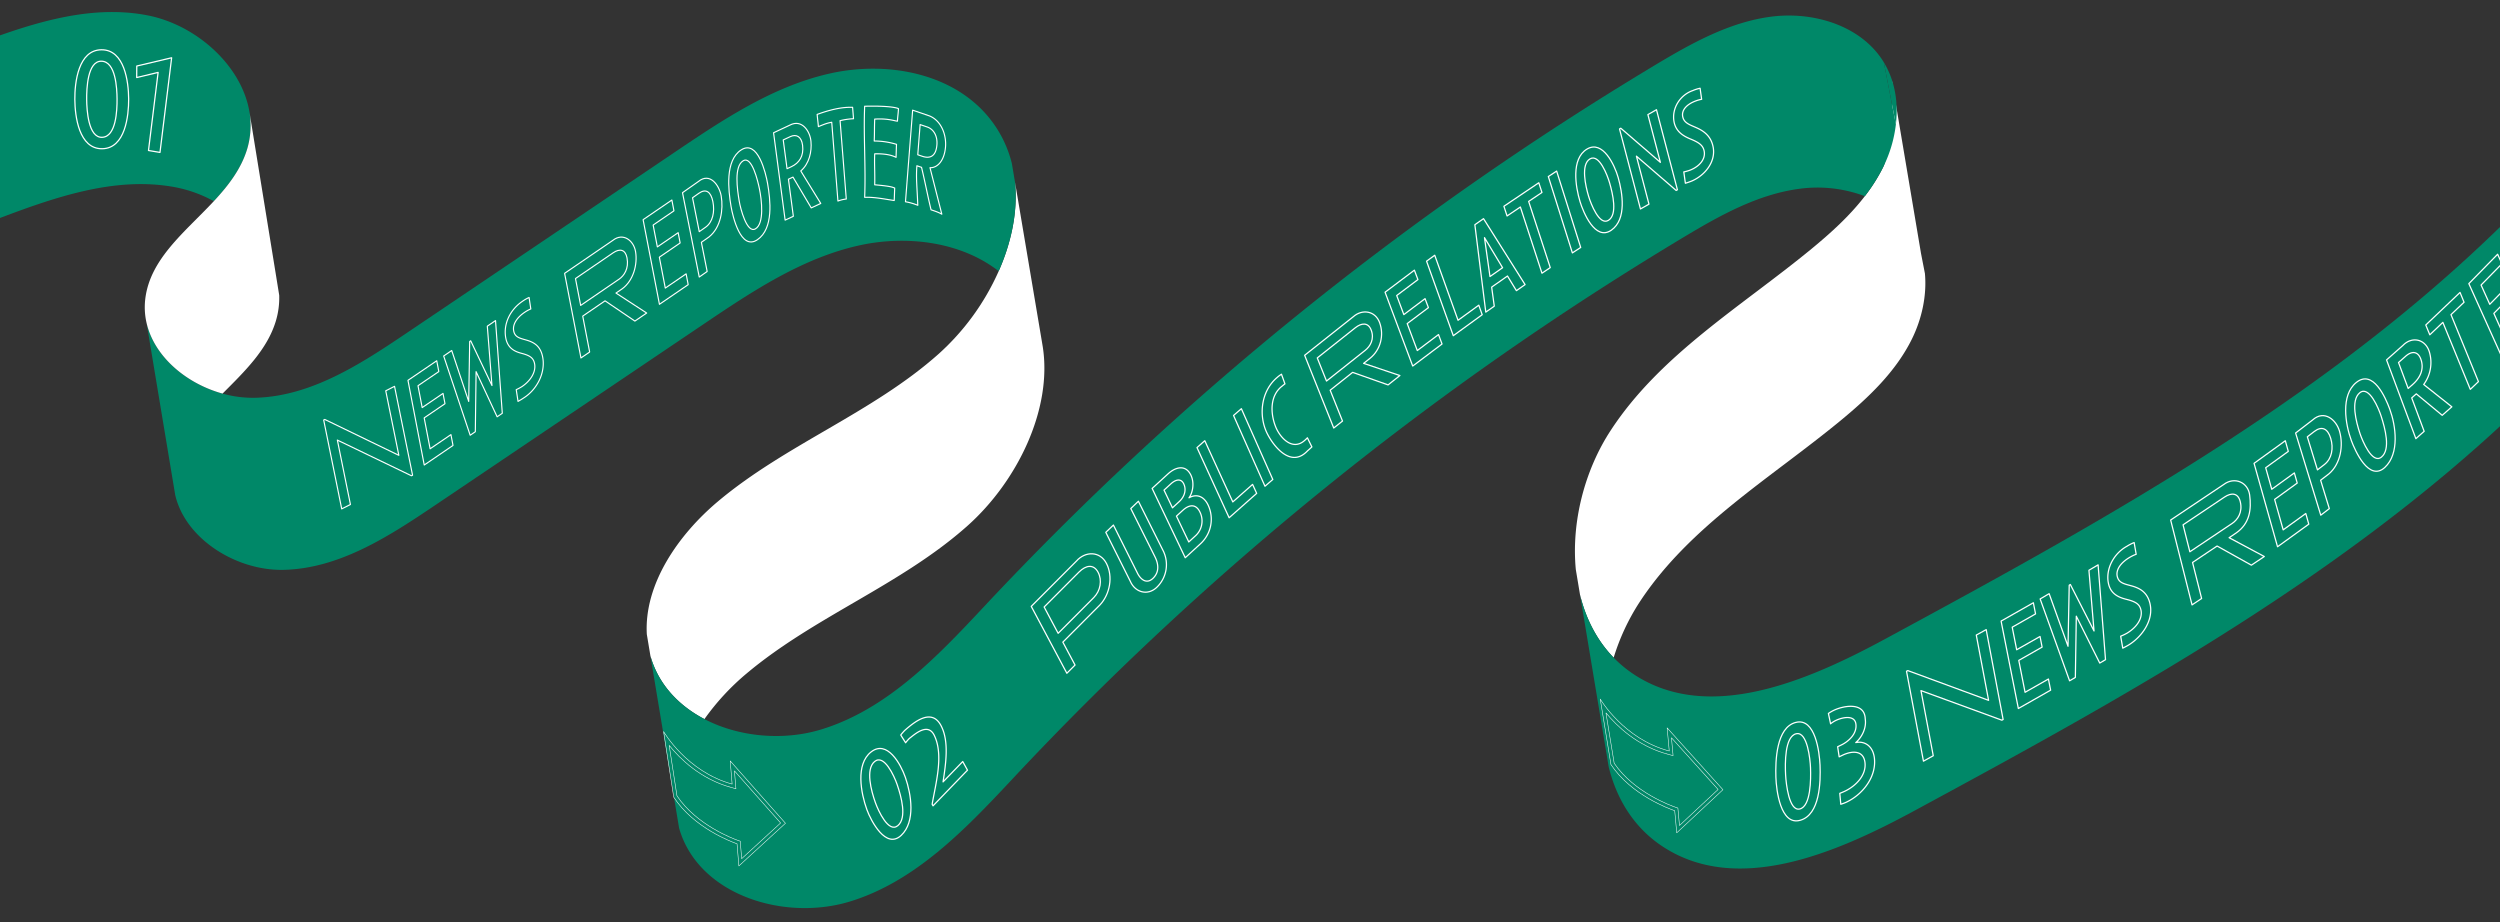 <svg xmlns="http://www.w3.org/2000/svg" xmlns:xlink="http://www.w3.org/1999/xlink" width="2396" height="884" viewBox="0 0 2396 884" preserveAspectRatio="none">
  <rect x="0" y="0" width="2396" height="884" fill="#333333" stroke="none"/>
  <defs>
    <clipPath id="clip-path">
      <rect id="長方形_1652" data-name="長方形 1652" width="2396" height="884" transform="translate(0 0.01)" fill="none"/>
    </clipPath>
  </defs>
  <g id="ribon_03_pc" transform="translate(0 -0.01)" clip-path="url(#clip-path)">
    <g id="グループ_4461" data-name="グループ 4461">
      <g id="グループ_4457" data-name="グループ 4457">
        <path id="パス_2409" data-name="パス 2409" d="M239.01,106.9l.08.49a78.649,78.649,0,0,1-2.07,34.99c-5.7,19.29-18.01,35.34-32.1,50.46a125.441,125.441,0,0,0-36.06-13.21c-58.79-11.46-118.44,10.14-174.45,31.4L-33.06,46.12C22.95,24.86,82.6,3.27,141.39,14.73c46.6,9.08,90.04,47.88,97.62,92.17Z" fill="#008868"/>
        <path id="パス_2410" data-name="パス 2410" d="M998.76,328.66l.65,3.89c9.2,59.72-24.32,128.69-72.13,171.36-63.45,56.6-146.57,86.85-211.67,141.52a231.58,231.58,0,0,0-40.47,43.76c-24.32-12.69-43.54-32.68-51.45-59.39-.1-.39-.22-.74-.32-1.13l-3.46-20.75c-2.7-47.96,30.05-95.31,68.23-127.39,65.09-54.67,148.22-84.92,211.67-141.52a234.479,234.479,0,0,0,57.33-79.11c12.23-27.7,18.4-57.2,15.7-85.05l25.93,153.81Z" fill="#fff"/>
        <path id="パス_2411" data-name="パス 2411" d="M1844.86,262.22v.07c1.89,21.24-3.02,43.48-12.55,62.77-15.49,31.32-41.58,56.04-68.58,78.27-67.16,55.25-145.02,101.27-192.58,174.11a210.566,210.566,0,0,0-24.61,52.88c-16.12-16.6-26.65-37.46-32.24-60.25l-4.04-24.24c-4.33-45.31,8.32-94.91,33.42-133.29,47.56-72.84,125.41-118.85,192.58-174.11,18.45-15.21,36.51-31.54,50.99-50.39a167.9,167.9,0,0,0,17.59-27.88c6.29-12.71,10.81-68.17,8.07-84.66l28.17,167.3v.03l3.78,19.4Z" fill="#fff"/>
        <path id="パス_2412" data-name="パス 2412" d="M2421.28,192.27l27.47,164.91c-174.53,179.67-394.18,300.94-614.46,420.1-75.15,40.69-169.65,81-240.98,33.91-27.35-18.05-44-45.38-51.55-76.29L1514.3,570.06c5.59,22.8,16.12,43.65,32.24,60.25a116.681,116.681,0,0,0,19.3,15.97c71.33,47.1,165.83,6.78,240.98-33.91,220.27-119.16,439.92-240.43,614.46-420.1Z" fill="#008868"/>
        <line id="線_132" data-name="線 132" x1="0.28" y1="1.72" transform="translate(999.41 332.55)" fill="#fff"/>
        <path id="パス_2413" data-name="パス 2413" d="M1805.43,59.68c-21.28-34.96-66.92-48.88-107.52-43.75-40.56,5.16-77.35,25.83-112.42,46.89-237.73,142.78-453.98,317-643.34,519.58-44.86,47.95-92.74,97.85-155.57,116.86-36.18,10.91-78.51,7.11-111.44-10.08-24.32-12.69-43.54-32.68-51.45-59.39-.1-.39-.22-.74-.32-1.13l27.47,164.91c.1.39.23.74.32,1.13,18.66,62.96,100.02,88.45,162.89,69.47,62.83-19.01,110.72-68.91,155.57-116.86,189.36-202.58,405.61-376.8,643.34-519.58,35.07-21.06,71.86-41.73,112.42-46.89a128.963,128.963,0,0,1,61.87,7.18,167.9,167.9,0,0,0,17.59-27.88,124.8,124.8,0,0,0,12.17-40.91v-.03l-11.58-59.53Z" fill="#008868"/>
        <path id="パス_2414" data-name="パス 2414" d="M972.83,174.85c2.71,27.85-3.46,57.35-15.7,85.05-36.24-28.3-88.58-34.87-134.42-24.52-54.5,12.27-102.23,44.15-148.52,75.38Q545.79,397.385,417.4,483.97c-44.4,29.97-92.07,60.99-145.6,62.18-45.52,1.01-94.21-29.79-103.87-71.71L140.46,309.53c7.46,32.38,38.23,58.14,72.83,67.69a106.765,106.765,0,0,0,31.04,4.02c53.53-1.19,101.2-32.21,145.6-62.18q128.4-86.58,256.79-173.21c46.29-31.24,94.02-63.12,148.52-75.38,54.46-12.29,118.08-.72,153.05,42.81a112.061,112.061,0,0,1,21.46,43.34l.04.23,3.03,18Z" fill="#008868"/>
        <line id="線_133" data-name="線 133" x1="1.25" y1="7.49" transform="translate(139.22 302.05)" fill="#fff"/>
        <path id="パス_2415" data-name="パス 2415" d="M239.09,107.39,264.2,261.98,267.6,283v.07a77.417,77.417,0,0,1-3.11,24.21c-8.17,27.7-30.08,48.77-51.19,69.95-34.61-9.56-65.37-35.31-72.83-67.69a66.89,66.89,0,0,1-1.22-23.19c4.69-38.58,38.44-64.26,65.67-93.51,14.09-15.13,26.4-31.18,32.1-50.46a78.649,78.649,0,0,0,2.07-34.99Z" fill="#fff"/>
        <line id="線_134" data-name="線 134" x2="0.08" y2="0.49" transform="translate(239.01 106.9)" fill="#fff"/>
        <path id="パス_2416" data-name="パス 2416" d="M1817.01,119.21l-11.58-59.53a82.154,82.154,0,0,1,7.789,16.976C1817.64,89.971,1818.72,104.664,1817.01,119.21Z" fill="#008868"/>
        <g id="グループ_4514" data-name="グループ 4514" transform="translate(-12 -6.684)">
          <path id="パス_2529" data-name="パス 2529" d="M109.87,149.24c-22.2.23-26.03-31.1-26.15-47.29-.12-16.23,3.34-47.3,25.44-47.55,22.23-.25,26.04,30.8,26.15,47.03s-3.25,47.59-25.44,47.82Zm-.63-83.89c-13.45-.24-14.25,26.5-14.17,36.62.08,10.1,1.54,36.84,14.83,36.32,13.47-.52,14.36-26.03,14.29-36.62s-1.32-36.07-14.95-36.32Z" fill="none" stroke="#fff" stroke-linejoin="round" stroke-miterlimit="10" stroke-width="1.2"/>
          <path id="パス_2530" data-name="パス 2530" d="M154.31,150.94q4.605-37.425,9.22-74.85c-8.21,1.97-12.32,2.96-20.53,4.93.03-4.42.05-6.63.09-11.05l33.41-7.91q-5.58,45.36-11.17,90.71c-4.4-.74-6.61-1.1-11.01-1.84Z" fill="none" stroke="#fff" stroke-linejoin="round" stroke-miterlimit="10" stroke-width="1.2"/>
        </g>
      </g>
      <g id="グループ_4458" data-name="グループ 4458">
        <path id="パス_2417" data-name="パス 2417" d="M1725.26,786.19c-18.9,5.3-22.84-29.22-23.25-41.22-.54-15.85.41-47.82,19.06-52.59,18.73-4.78,22.72,28.58,23.24,40.96.66,15.99,0,47.51-19.05,52.85Zm-3.71-82.97c-11.15,2.47-10.79,28.62-10.23,39.33.45,8.69,3.33,35.22,13.55,32.79,10.68-2.54,10.71-28.33,10.33-39.35-.29-8.28-3.03-35.12-13.64-32.76Z" fill="none" stroke="#fff" stroke-linejoin="round" stroke-miterlimit="10" stroke-width="1.2"/>
        <path id="パス_2418" data-name="パス 2418" d="M1769,769.05a34.8,34.8,0,0,1-4.78,1.75c-.39-4.18-.58-6.26-.97-10.44,1.68-.67,3.36-1.34,4.93-2.09,10.53-5.01,20.71-15.4,19.19-27.6-1.47-11.82-12.55-11.16-21.4-6.91-1.33.64-1.99.95-3.32,1.59-.58-3.87-.87-5.8-1.45-9.66,1.4-.67,2.1-1.01,3.5-1.68,7.01-3.36,15.37-10.91,13.95-20.32-1.28-8.52-12.53-6.4-19.35-3.13a24.453,24.453,0,0,0-4.87,3.15c-.83-3.96-1.25-5.94-2.08-9.91a35.491,35.491,0,0,1,5.27-3.07c9.36-4.41,29.52-8.22,30.03,8.37,1.36,9.03-3.56,17.79-9.06,22.61,7.46-1.67,15.97,2.3,17.72,14,2.64,18.48-11.1,36.02-27.3,43.35Z" fill="none" stroke="#fff" stroke-linejoin="round" stroke-miterlimit="10" stroke-width="1.2"/>
        <path id="パス_2419" data-name="パス 2419" d="M1919.78,689.59c-.47.26-.71.39-1.19.65q-38.76-14.175-77.53-28.35,5.88,31.215,11.77,62.44c-3.76,2.07-5.64,3.11-9.39,5.18q-8.115-43.08-16.24-86.16c.47-.26.71-.39,1.19-.66q38.73,14.265,77.47,28.53-5.9-31.275-11.79-62.56l9.48-5.23,16.24,86.16Z" fill="none" stroke="#fff" stroke-linejoin="round" stroke-miterlimit="10" stroke-width="1.2"/>
        <path id="パス_2420" data-name="パス 2420" d="M1934.39,679.05q-8.265-41.895-16.54-83.79,15.465-8.79,30.92-17.57c.84,4.28,1.27,6.41,2.11,10.69l-22.37,12.72c1.71,8.65,2.56,12.98,4.27,21.63l22.37-12.72c.8,4.08,1.21,6.12,2.01,10.19l-22.37,12.72q3.015,15.285,6.04,30.58l22.37-12.72c.84,4.28,1.27,6.41,2.11,10.69q-15.465,8.79-30.92,17.57Z" fill="none" stroke="#fff" stroke-linejoin="round" stroke-miterlimit="10" stroke-width="1.2"/>
        <path id="パス_2421" data-name="パス 2421" d="M2017.93,632.24c-2.21,1.3-3.32,1.95-5.53,3.25q-11.235-22.455-22.47-44.92-.45,29.34-.91,58.68c-2.21,1.3-3.32,1.95-5.53,3.25q-14.115-39.225-28.22-78.45c3.44-2.03,5.16-3.04,8.61-5.06q9.06,25.2,18.11,50.4.57-29.265,1.14-58.54c.44-.26.65-.38,1.09-.64q11.34,22.26,22.69,44.52-2.445-29.085-4.89-58.18l8.79-5.17,7.11,90.87Z" fill="none" stroke="#fff" stroke-linejoin="round" stroke-miterlimit="10" stroke-width="1.2"/>
        <path id="パス_2422" data-name="パス 2422" d="M2040.77,617.75c-1.98,1.22-4,2.31-6.3,3.45-.81-4.58-1.21-6.87-2.02-11.45a49.093,49.093,0,0,0,6.3-3.02c9.56-5.86,14.84-14.39,13.15-22-1.3-5.89-5.22-8.12-14.07-10.34-6.94-1.74-15.01-4.9-17.14-15.42-2.78-13.74,5.2-28.54,17.67-35.37a42.427,42.427,0,0,1,6.99-3.59c.79,4.48,1.18,6.72,1.97,11.2a39.14,39.14,0,0,0-6.84,3.35c-8.12,4.98-12.7,11.55-11.32,17.81,1.36,6.14,6.3,7.15,13.26,9.02,8.05,2.16,15.44,5.88,18.09,16.93,3.76,15.69-7.09,31.33-19.74,39.43Z" fill="none" stroke="#fff" stroke-linejoin="round" stroke-miterlimit="10" stroke-width="1.2"/>
        <path id="パス_2423" data-name="パス 2423" d="M2157.71,541.66q-16.425-9.165-32.85-18.34-11.76,7.875-23.53,15.76,4.35,17.25,8.7,34.51c-3.67,2.46-5.51,3.69-9.18,6.15q-10.245-40.665-20.5-81.33,25.44-17.04,50.89-34.08c10.19-7.71,23.18-2.28,24.82,10.04,1.85,13.88.07,27.48-12.99,36.48l-6.68,4.48q16.86,9.015,33.71,18.04c-4.96,3.32-7.43,4.98-12.39,8.3Zm-25.72-65.28q-19.875,13.3-39.75,26.62c2.6,10.33,3.9,15.49,6.51,25.82q20.28-13.575,40.55-27.15c5.08-3.4,10.35-10.6,7.74-20.97-2.07-8.21-8.27-8.85-15.05-4.31Z" fill="none" stroke="#fff" stroke-linejoin="round" stroke-miterlimit="10" stroke-width="1.2"/>
        <path id="パス_2424" data-name="パス 2424" d="M2182.79,524q-11.25-39.975-22.5-79.94,14.97-10.83,29.94-21.65c1.15,4.08,1.72,6.12,2.87,10.2-8.67,6.27-13,9.4-21.66,15.67,2.32,8.26,3.48,12.38,5.81,20.64,8.67-6.27,13-9.4,21.66-15.67,1.09,3.89,1.64,5.84,2.74,9.73-8.67,6.27-13,9.4-21.66,15.67q4.11,14.6,8.21,29.18c8.67-6.27,13-9.4,21.66-15.67,1.15,4.08,1.72,6.12,2.87,10.2q-14.97,10.83-29.94,21.65Z" fill="none" stroke="#fff" stroke-linejoin="round" stroke-miterlimit="10" stroke-width="1.2"/>
        <path id="パス_2425" data-name="パス 2425" d="M2232.1,454.09c-3.21,2.46-4.81,3.69-8.02,6.16q4.17,13.605,8.34,27.22l-8.19,6.29q-12.06-39.375-24.12-78.74l16.38-12.58c10.94-9.82,22.58-.33,25.78,11.08,3.77,13.42,1.09,30.95-10.17,40.57Zm-14.13-40.52c-2.65,2.03-3.97,3.05-6.62,5.09q4.845,15.825,9.7,31.66c2.61-2.01,3.92-3.01,6.53-5.02,7.32-5.62,9.06-15.76,6.12-25.34C2230.87,410.73,2225.29,407.95,2217.97,413.57Z" fill="none" stroke="#fff" stroke-linejoin="round" stroke-miterlimit="10" stroke-width="1.2"/>
        <path id="パス_2426" data-name="パス 2426" d="M2285.67,447.94c-15.33,14.26-28.72-16.4-32.09-25.55-5.83-15.86-10.42-43.59,4.68-55.8,15.99-12.94,27.9,14.14,32.09,25.55C2296.16,407.98,2299.89,434.71,2285.67,447.94Zm-24.08-71.49c-8.93,7.3-3.43,28.13.25,39.16,2.37,7.09,11.77,29.56,20.52,22.48,9.08-7.35,3.42-27.69-.25-39.16C2279.86,391.88,2270.6,369.09,2261.59,376.45Z" fill="none" stroke="#fff" stroke-linejoin="round" stroke-miterlimit="10" stroke-width="1.2"/>
        <path id="パス_2427" data-name="パス 2427" d="M2340.62,398.05q-12.42-10.29-24.84-20.57l-4.39,3.89q5.955,16.005,11.92,32.01c-3.18,2.81-4.76,4.22-7.94,7.03q-14.055-37.725-28.1-75.45c6.32-5.59,9.48-8.39,15.79-13.99,8.67-8.88,21.33-5.96,25.11,5.9a35.457,35.457,0,0,1-5.29,31.63q13.47,10.7,26.95,21.39c-3.68,3.26-5.52,4.89-9.21,8.15Zm-35.11-56.58c-2.7,2.39-4.05,3.59-6.76,5.98L2308,372.3c1.72-1.53,2.58-2.29,4.31-3.81,7.18-6.36,11.33-14.8,7.75-24.43-2.79-7.5-8.64-7.83-14.55-2.59Z" fill="none" stroke="#fff" stroke-linejoin="round" stroke-miterlimit="10" stroke-width="1.2"/>
        <path id="パス_2428" data-name="パス 2428" d="M2349.03,301.57q13.155,32.1,26.3,64.19c-3.12,2.96-4.67,4.44-7.79,7.41q-13.155-32.1-26.3-64.19c-5.01,4.76-7.51,7.14-12.52,11.9-1.54-3.76-2.31-5.63-3.85-9.39q16.41-15.6,32.82-31.21c1.54,3.76,2.31,5.63,3.85,9.39-5.01,4.76-7.51,7.14-12.52,11.9Z" fill="none" stroke="#fff" stroke-linejoin="round" stroke-miterlimit="10" stroke-width="1.2"/>
        <path id="パス_2429" data-name="パス 2429" d="M2398.36,343.38q-16.11-35.76-32.23-71.52l27.59-28.17c1.64,3.65,2.47,5.47,4.11,9.12l-19.96,20.38c3.33,7.39,4.99,11.08,8.32,18.46l19.96-20.38c1.57,3.48,2.35,5.22,3.92,8.7l-19.96,20.38,11.76,26.1,19.96-20.38c1.64,3.65,2.47,5.47,4.11,9.12q-13.8,14.085-27.59,28.17Z" fill="none" stroke="#fff" stroke-linejoin="round" stroke-miterlimit="10" stroke-width="1.2"/>
      </g>
      <g id="グループ_4459" data-name="グループ 4459">
        <path id="パス_2430" data-name="パス 2430" d="M858.71,811.174c-14.79,13.444-28.66-14.158-32.47-25.211-5.42-15.769-10.28-43.749,5.02-55.246C846.71,719.1,859.34,742.6,863.65,755.7c5.37,16.321,9.15,42.668-4.94,55.473ZM834.44,740c-8.99,7.182-3.7,28.294.08,39.412,2.74,8.068,12.16,29.6,21.11,22.4,9.08-7.311,3.77-27.926,0-39.477C852.95,754.089,843.6,732.674,834.44,740Z" transform="matrix(1, -0.017, 0.017, 1, -8.786, 4.05)" fill="none" stroke="#fff" stroke-linejoin="round" stroke-miterlimit="10" stroke-width="1.2"/>
        <path id="パス_2431" data-name="パス 2431" d="M889.68,776.79c-.32-.61-.48-.91-.8-1.52,3.64-19.62,12.09-46.82,3.11-66.02-5.89-12.36-18.14-1.75-24.1,2.79a43.429,43.429,0,0,0-3.45,3.89c-1.82-2.99-2.73-4.49-4.55-7.48a57.069,57.069,0,0,1,3.91-4.35c9.25-7.81,26.07-21.38,34.86-3.97,7.81,15.48,3.75,37.5,1.03,53.91,7.67-7.67,11.5-11.5,19.17-19.16,1.77,3.33,2.65,5,4.42,8.33Q906.495,760,889.7,776.79Z" transform="matrix(1, -0.017, 0.017, 1, -8.671, 10.625)" fill="none" stroke="#fff" stroke-linejoin="round" stroke-miterlimit="10" stroke-width="1.2"/>
        <path id="パス_2432" data-name="パス 2432" d="M1053.07,577.02l-36.18,35.07c4.53,8.86,6.79,13.3,11.32,22.16l-7.98,7.73q-16.515-32.325-33.02-64.66l44.01-42.66c8.6-9.44,22.77-9.39,28.77,2.81,6.18,12.56,2.86,29.44-6.91,39.54Zm-19.51-31.86q-17.01,16.485-34.01,32.97,6.5,12.7,12.98,25.42,17.355-16.815,34.71-33.64c6.59-6.38,8.47-16.53,4.55-24.2-4.12-8.06-11.49-7.08-18.23-.54Z" transform="matrix(1, -0.017, 0.017, 1, -8.671, 20.625)" fill="none" stroke="#fff" stroke-linejoin="round" stroke-miterlimit="10" stroke-width="1.2"/>
        <path id="パス_2433" data-name="パス 2433" d="M1114.35,525.83a30.056,30.056,0,0,1-6.2,34.92c-8.77,8.55-21,5.16-25.54-5.69q-11.385-23.745-22.76-47.48c2.96-2.73,4.44-4.09,7.4-6.82l22.29,46.5c3,6.27,8.6,10.84,14.75,5.19,6.61-6.09,5.38-14.12,2.23-20.68q-11.175-23.3-22.34-46.6c2.96-2.73,4.44-4.09,7.4-6.82l22.76,47.48Z" transform="matrix(1, -0.017, 0.017, 1, -8.671, 20.625)" fill="none" stroke="#fff" stroke-linejoin="round" stroke-miterlimit="10" stroke-width="1.2"/>
        <path id="パス_2434" data-name="パス 2434" d="M1150.36,520.09c-5.93,5.25-8.89,7.88-14.82,13.13q-15.285-33.465-30.58-66.93l15.38-13.63c7.49-6.64,17.18-8.94,21.99,1.58,3.49,7.65,1.32,17.1-2.21,21.63,6.99-3.82,14.13-1.64,18.17,7.2a31.9,31.9,0,0,1-7.93,37.02Zm-27.44-57.85-6.61,5.86c3.12,6.83,4.68,10.25,7.8,17.08l6.61-5.86c5.18-4.59,7.22-11.14,4.59-16.9C1132.77,456.86,1127.62,458.08,1122.92,462.24Zm11.01,25.55c-2.45,2.17-3.68,3.26-6.13,5.44,4.56,9.97,6.83,14.96,11.39,24.93,2.49-2.2,3.73-3.3,6.21-5.51a19.178,19.178,0,0,0,4.96-22.95c-3.63-7.94-9.97-7.62-16.43-1.91Z" transform="matrix(1, -0.017, 0.017, 1, -8.671, 20.625)" fill="none" stroke="#fff" stroke-linejoin="round" stroke-miterlimit="10" stroke-width="1.2"/>
        <path id="パス_2435" data-name="パス 2435" d="M1178.25,495.64q-14.82-33.87-29.65-67.75c3.02-2.59,4.54-3.88,7.56-6.47l25.86,59.1c7.69-6.58,11.54-9.88,19.23-16.46,1.51,3.46,2.27,5.19,3.78,8.64q-13.4,11.46-26.79,22.93Z" transform="matrix(1, -0.017, 0.017, 1, -8.671, 20.625)" fill="none" stroke="#fff" stroke-linejoin="round" stroke-miterlimit="10" stroke-width="1.2"/>
        <path id="パス_2436" data-name="パス 2436" d="M1213.1,466.02q-14.475-34.155-28.96-68.32c3.04-2.54,4.57-3.81,7.61-6.35q14.475,34.155,28.96,68.32C1217.67,462.21,1216.14,463.48,1213.1,466.02Z" transform="matrix(1, -0.017, 0.017, 1, -8.671, 20.625)" fill="none" stroke="#fff" stroke-linejoin="round" stroke-miterlimit="10" stroke-width="1.2"/>
        <path id="パス_2437" data-name="パス 2437" d="M1254.36,432.88c-15.91,16.28-31.92-4.34-38.09-16.98-8.45-17.33-5.58-41.13,10.42-54.04a29.475,29.475,0,0,1,4.04-2.88c1.27,3.71,1.9,5.57,3.17,9.29-.94.63-1.92,1.42-2.57,1.96-12.35,9.01-11.83,26.37-7.03,39,4.07,10.72,15.8,23.83,27.71,13.43.9-.73,1.67-1.5,2.52-2.33,1.66,3.5,2.49,5.26,4.15,8.76-1.42,1.3-2.85,2.59-4.32,3.79Z" transform="matrix(1, -0.017, 0.017, 1, -8.671, 20.625)" fill="none" stroke="#fff" stroke-linejoin="round" stroke-miterlimit="10" stroke-width="1.2"/>
        <path id="パス_2438" data-name="パス 2438" d="M1332.69,370.93q-16.86-6.3-33.73-12.59l-21.83,16.73q5.655,14.88,11.32,29.76c-3.41,2.61-5.11,3.92-8.52,6.53q-13.35-35.07-26.69-70.14,23.61-18.09,47.21-36.17c8.78-7.48,21.24-5.35,25.18,6.11,4.15,12.06.53,26-9.81,34l-6.2,4.75q17.28,6.12,34.55,12.23c-4.6,3.52-6.9,5.28-11.49,8.81Zm-30.52-55.24-36.87,28.26c3.39,8.91,5.08,13.36,8.47,22.27l37.62-28.83c4.71-3.61,9.31-10.62,5.9-19.57C1314.6,310.74,1308.46,310.88,1302.17,315.69Z" transform="matrix(1, -0.017, 0.017, 1, -8.671, 20.625)" fill="none" stroke="#fff" stroke-linejoin="round" stroke-miterlimit="10" stroke-width="1.2"/>
        <path id="パス_2439" data-name="パス 2439" d="M1356.61,353.26q-12.645-35.6-25.29-71.18,14.22-10.32,28.44-20.65c1.29,3.63,1.94,5.45,3.23,9.08-8.23,5.98-12.35,8.97-20.58,14.94,2.61,7.35,3.92,11.03,6.53,18.38,8.23-5.98,12.35-8.97,20.58-14.94,1.23,3.46,1.85,5.2,3.08,8.66-8.23,5.98-12.35,8.97-20.58,14.94,3.69,10.39,5.54,15.59,9.23,25.98,8.23-5.98,12.35-8.97,20.58-14.94,1.29,3.63,1.94,5.45,3.23,9.08q-14.22,10.32-28.44,20.65Z" transform="matrix(1, -0.017, 0.017, 1, -8.671, 20.625)" fill="none" stroke="#fff" stroke-linejoin="round" stroke-miterlimit="10" stroke-width="1.2"/>
        <path id="パス_2440" data-name="パス 2440" d="M1395.98,324.86q-12.2-35.925-24.39-71.84c3.17-2.22,4.75-3.33,7.92-5.55l21.27,62.67c8.05-5.65,12.08-8.47,20.13-14.11,1.24,3.67,1.87,5.5,3.11,9.17q-14.025,9.825-28.05,19.66Z" transform="matrix(1, -0.017, 0.017, 1, -8.671, 20.625)" fill="none" stroke="#fff" stroke-linejoin="round" stroke-miterlimit="10" stroke-width="1.2"/>
        <path id="パス_2441" data-name="パス 2441" d="M1457.19,282.74c-3.32-5.67-4.98-8.51-8.31-14.18-6.14,4.15-9.21,6.22-15.35,10.37l2.2,18.3c-3.29,2.22-4.94,3.33-8.23,5.55q-4.53-41.955-9.05-83.9c3.36-2.27,5.04-3.4,8.4-5.67q19.365,31.935,38.74,63.86c-3.36,2.27-5.04,3.4-8.4,5.67Zm-29.73-51.33q2.325,18.675,4.64,37.35c4.89-3.3,7.33-4.95,12.22-8.25q-8.43-14.55-16.85-29.11Z" transform="matrix(1, -0.017, 0.017, 1, -8.671, 20.625)" fill="none" stroke="#fff" stroke-linejoin="round" stroke-miterlimit="10" stroke-width="1.2"/>
        <path id="パス_2442" data-name="パス 2442" d="M1470.37,197.41l19.62,63.78c-3.21,2.09-4.82,3.13-8.03,5.22l-19.62-63.78c-5.16,3.35-7.74,5.03-12.89,8.38-1.15-3.73-1.72-5.6-2.87-9.33q16.905-10.98,33.81-21.97c1.15,3.73,1.72,5.6,2.87,9.33-5.16,3.35-7.74,5.03-12.89,8.38Z" transform="matrix(1, -0.017, 0.017, 1, -8.671, 20.625)" fill="none" stroke="#fff" stroke-linejoin="round" stroke-miterlimit="10" stroke-width="1.2"/>
        <path id="パス_2443" data-name="パス 2443" d="M1511.43,247.46q-10.905-36.78-21.8-73.56c3.23-2.04,4.84-3.06,8.06-5.09l21.8,73.56C1516.26,244.41,1514.65,245.43,1511.43,247.46Z" transform="matrix(1, -0.017, 0.017, 1, -8.671, 20.625)" fill="none" stroke="#fff" stroke-linejoin="round" stroke-miterlimit="10" stroke-width="1.2"/>
        <path id="パス_2444" data-name="パス 2444" d="M1549.16,226.3c-15.7,10.65-26.71-17.87-29.52-27.73-4.22-14.81-7.94-41.32,7.39-50.28,15.38-8.99,26.39,15.88,29.52,27.73C1560.4,190.62,1564.25,216.07,1549.16,226.3Zm-19.45-68.55c-8.88,5.31-4.61,25.79-1.79,35.77,2.06,7.31,9.84,28.51,18.56,23.34,9.02-5.35,4.58-25.37,1.79-35.77C1546.32,173.81,1538.69,152.38,1529.71,157.75Z" transform="matrix(1, -0.017, 0.017, 1, -8.671, 20.625)" fill="none" stroke="#fff" stroke-linejoin="round" stroke-miterlimit="10" stroke-width="1.2"/>
        <path id="パス_2445" data-name="パス 2445" d="M1613.11,188.65c-.49.27-.74.4-1.23.67l-37.51-33.52q5.625,23.1,11.24,46.19c-3.29,1.79-4.94,2.69-8.23,4.49q-9.375-38.5-18.75-77.02c.49-.27.74-.4,1.23-.67l37.36,33.34-11.19-45.96c3.33-1.81,4.99-2.72,8.31-4.53q9.375,38.505,18.75,77.02Z" transform="matrix(1, -0.017, 0.017, 1, -8.671, 20.625)" fill="none" stroke="#fff" stroke-linejoin="round" stroke-miterlimit="10" stroke-width="1.2"/>
        <path id="パス_2446" data-name="パス 2446" d="M1628.17,181.39c-2,.65-4,1.19-6.3,1.7-.31-4.36-.46-6.54-.76-10.9a42.758,42.758,0,0,0,6.25-1.31c9.61-3.15,15.46-9.72,14.63-17.05-.64-5.67-4.1-8.59-12.25-12.65-6.38-3.18-13.65-7.85-14.64-17.99-1.24-12.68,7.61-24.86,20.23-28.2a36.52,36.52,0,0,1,6.96-1.67c.29,4.27.44,6.4.74,10.66a32.956,32.956,0,0,0-6.79,1.49c-8.16,2.68-13.15,7.62-12.47,13.65.67,5.91,5.23,7.96,11.62,11.26,7.39,3.82,13.93,9,15.38,19.59,1.99,14.55-9.7,26.93-22.6,31.42Z" transform="matrix(0.998, -0.07, 0.07, 0.998, -16.17, 106.422)" fill="none" stroke="#fff" stroke-linejoin="round" stroke-miterlimit="10" stroke-width="1.2"/>
      </g>
      <g id="グループ_4460" data-name="グループ 4460">
        <path id="パス_2447" data-name="パス 2447" d="M390.09,462.11c-.44.18-.66.26-1.1.44q-33.9-20.145-67.8-40.28,3.555,31.29,7.11,62.59l-8.69,3.49q-4.9-43.185-9.81-86.38c.44-.18.66-.26,1.1-.44q33.87,20.22,67.73,40.44-3.555-31.365-7.12-62.72c3.51-1.41,5.26-2.12,8.77-3.53l9.81,86.37Z" transform="matrix(0.996, -0.087, 0.087, 0.996, -33.323, 29.144)" fill="none" stroke="#fff" stroke-linejoin="round" stroke-miterlimit="10" stroke-width="1.1"/>
        <path id="パス_2448" data-name="パス 2448" d="M406.59,445.67l-15.6-81.15,27.57-18.76c.8,4.14,1.19,6.21,1.99,10.35-7.98,5.43-11.97,8.15-19.95,13.58,1.61,8.38,2.42,12.57,4.03,20.95,7.98-5.43,11.97-8.15,19.95-13.58.76,3.95,1.14,5.92,1.9,9.87-7.98,5.43-11.97,8.15-19.95,13.58q2.85,14.8,5.69,29.62c7.98-5.43,11.97-8.15,19.95-13.58.8,4.14,1.19,6.21,1.99,10.35q-13.785,9.39-27.57,18.77Z" fill="none" stroke="#fff" stroke-linejoin="round" stroke-miterlimit="10" stroke-width="1.1"/>
        <path id="パス_2449" data-name="パス 2449" d="M481.4,396.09c-1.98,1.35-2.97,2.03-4.94,3.38q-10.1-21.63-20.18-43.27-.36,28.785-.73,57.56c-1.98,1.35-2.97,2.03-4.94,3.38q-12.69-37.965-25.39-75.94c3.08-2.1,4.62-3.16,7.7-5.26q8.145,24.39,16.29,48.79.465-28.71.94-57.43l.97-.67q10.185,21.435,20.38,42.86-2.235-28.44-4.46-56.87c3.15-2.15,4.72-3.22,7.86-5.37Q478.155,351.665,481.4,396.09Z" fill="none" stroke="#fff" stroke-linejoin="round" stroke-miterlimit="10" stroke-width="1.1"/>
        <path id="パス_2450" data-name="パス 2450" d="M502.13,381.24c-1.78,1.22-3.59,2.32-5.66,3.46-.68-4.49-1.02-6.74-1.71-11.23a42.555,42.555,0,0,0,5.65-3.05c8.59-5.87,13.38-14.32,11.94-21.78-1.11-5.78-4.6-7.92-12.48-9.99-6.17-1.63-13.34-4.61-15.18-14.96-2.42-13.64,4.55-27.19,16.1-34.97a37.611,37.611,0,0,1,6.28-3.61c.66,4.39,1,6.59,1.66,10.99a33.94,33.94,0,0,0-6.14,3.38c-7.3,4.99-11.45,11.5-10.27,17.64,1.16,6.02,5.57,6.95,11.77,8.71,7.18,2.03,13.91,5.38,16.01,16.43,2.85,14.94-5.34,30.89-17.98,38.99Z" fill="none" stroke="#fff" stroke-linejoin="round" stroke-miterlimit="10" stroke-width="1.1"/>
        <path id="パス_2451" data-name="パス 2451" d="M608.49,307.73q-14.31-9.705-28.61-19.4c-8.56,5.85-12.84,8.78-21.4,14.63q3.315,17.205,6.64,34.41c-3.34,2.28-5.01,3.42-8.35,5.71q-7.83-40.545-15.66-81.1,23.145-15.825,46.28-31.64c9.85-7.73,19.96.2,21.74,10.88,2.03,12.25-2.09,27.6-12.69,35.5-2.43,1.66-3.65,2.49-6.08,4.16q14.7,9.57,29.39,19.14c-4.51,3.08-6.76,4.62-11.27,7.7Zm-20.8-65.46q-18.075,12.36-36.15,24.71c1.99,10.3,2.98,15.45,4.97,25.75q18.435-12.6,36.88-25.21c4.62-3.16,9.53-10.05,7.53-20.4-1.58-8.18-7.07-9.06-13.23-4.85Z" fill="none" stroke="#fff" stroke-linejoin="round" stroke-miterlimit="10" stroke-width="1.1"/>
        <path id="パス_2452" data-name="パス 2452" d="M632.01,291.65q-7.83-40.545-15.66-81.1,13.785-9.42,27.56-18.84l2,10.35c-7.98,5.45-11.96,8.18-19.94,13.63,1.62,8.37,2.43,12.56,4.04,20.94,7.98-5.45,11.96-8.18,19.94-13.63.76,3.95,1.14,5.92,1.9,9.87-7.98,5.45-11.96,8.18-19.94,13.63q2.865,14.8,5.71,29.6c7.98-5.45,11.96-8.18,19.94-13.63l2,10.35q-13.785,9.42-27.56,18.84Z" fill="none" stroke="#fff" stroke-linejoin="round" stroke-miterlimit="10" stroke-width="1.1"/>
        <path id="パス_2453" data-name="パス 2453" d="M679.63,227.01l-7.43,5.23q2.775,13.965,5.55,27.94c-3.04,2.14-4.56,3.2-7.59,5.34q-8.025-40.41-16.05-80.83c6.07-4.27,9.11-6.41,15.19-10.68,11.24-9.3,20.19,3.87,21.9,13.85,2.23,13.02-.4,30.21-11.56,39.15Zm-9.77-41.79-6.14,4.32q3.225,16.245,6.45,32.5c2.42-1.7,3.64-2.56,6.06-4.26,6.79-4.77,8.97-14.64,7.01-24.48-1.88-9.47-6.6-12.85-13.39-8.08Z" fill="none" stroke="#fff" stroke-linejoin="round" stroke-miterlimit="10" stroke-width="1.1"/>
        <path id="パス_2454" data-name="パス 2454" d="M725.88,229.76c-15.96,10.86-23.67-22.57-25.24-31.87-2.67-15.89-5.89-44.1,9.72-54.2,15.94-10.31,23.58,22.44,25.24,31.87C738.4,191.53,741.58,219.08,725.88,229.76Zm-13.64-75.64c-8.87,5.39-5.68,27.29-3.76,38.76,1.16,6.89,7.31,31.18,15.52,26.45,8.66-4.99,6.07-27.65,3.76-38.76C726.36,173.87,720.63,149.02,712.24,154.12Z" fill="none" stroke="#fff" stroke-linejoin="round" stroke-miterlimit="10" stroke-width="1.1"/>
        <path id="パス_2455" data-name="パス 2455" d="M777.49,199.26q-8.745-14.76-17.5-29.53c-1.74.82-2.61,1.22-4.35,2.04q2.355,17.76,4.7,35.53c-3.15,1.47-4.72,2.21-7.87,3.68q-5.535-41.865-11.08-83.73c6.26-2.93,9.39-4.4,15.65-7.33,11.32-5.98,19.22,5.5,20.18,15.49.95,9.97-1.66,21.54-9.75,28.44l19.14,31.14c-3.65,1.71-5.47,2.56-9.12,4.27Zm-20.14-68.27c-2.68,1.25-4.02,1.88-6.7,3.13,1.46,11.03,2.19,16.55,3.65,27.58l4.27-2c7.11-3.33,12.03-9.85,10.61-20.54-1.1-8.32-5.98-10.92-11.84-8.18Z" fill="none" stroke="#fff" stroke-linejoin="round" stroke-miterlimit="10" stroke-width="1.1"/>
        <path id="パス_2456" data-name="パス 2456" d="M806.562,114.93c1.12,25,2.2,50.253,3.316,75.253a35.207,35.207,0,0,0-8.069,1.667c-1.12-25-2.184-50.682-3.3-75.682-5.19.82-6.7,1.481-12.924,3.74-.2-4.39-.576-7.354-.776-11.744,19.4-6.353,29.464-5.867,34.2-5.634.2,4.39.29,6.58.49,10.97l-.1.016a63.518,63.518,0,0,0-12.848,1.414Z" transform="matrix(0.999, -0.035, 0.035, 0.999, -4.648, 29.087)" fill="none" stroke="#fff" stroke-linejoin="round" stroke-miterlimit="10" stroke-width="1.1"/>
        <path id="パス_2457" data-name="パス 2457" d="M828.691,191.105h0c1.182-28.727-1.179-58.623,0-87.265,26.721-.646,32.544,2.16,32.388,2.378-.18,4.39-.779,7.521-.959,11.911-2.728-.121-8.676-2.762-21.8-1.966-.37,8.88-.084,12.106-.454,21A73.255,73.255,0,0,1,859.2,140.34c-.17,4.19-.26,8.28-.43,12.47-3.082-1.567-8.846-3.649-20.45-3.379-.43,10.47.312,17.55,0,29.689,17.539,1.487,17.5,2.684,19.15,3.09-.18,4.39-.27,7.59-.45,11.98-9.74-1.42-18.843-3.408-28.329-3.065Z" transform="translate(0 -2)" fill="none" stroke="#fff" stroke-linejoin="round" stroke-miterlimit="10" stroke-width="1.1"/>
        <path id="パス_2458" data-name="パス 2458" d="M893.48,207.73c-3.14-13.959-5.29-26.874-8.43-40.833-1.76-.63-2.65-.951-4.41-1.591-1.139,11.965-.164,20.018.205,37.9-.011-.029.019-.04,0,0a56.934,56.934,0,0,0-11.733-3.6q4.17-43.83,8.357-87.626c6.34,2.283,9.51,3.43,15.86,5.714,11.54,4.763,16.39,18.856,14.96,30.811-1.47,12.275-7.8,19.249-15.13,18.9l10.57,44.7c-2.164-1.187-3.488-2.024-10.24-4.36Zm-2.3-79.393c-2.71-.982-4.07-1.467-6.78-2.438q-1.38,14.429-2.75,28.868c1.73.62,2.59.93,4.32,1.56,7.21,2.593,13.12.424,14.18-10.766C900.98,136.85,897.11,130.475,891.18,128.336Z" transform="matrix(1, -0.017, 0.017, 1, -4.692, 8.537)" fill="none" stroke="#fff" stroke-linejoin="round" stroke-miterlimit="10" stroke-width="1.1"/>
      </g>
      <path id="パス_2459" data-name="パス 2459" d="M641.33,714.35c10.21,12.7,30.03,32.35,59.53,40.37l4.44,1.21-.39-4.71-1.02-12.4,44.25,49.93-37.32,34.2-1.19-14.51-.18-2.22-2.05-.71c-4.04-1.41-39.74-14.49-58.61-42.79l-7.45-48.38M636,701.14l9.68,62.83c19.21,29.42,55.36,42.87,60.7,44.73l1.75,21.24,44.66-40.92-52.95-59.74,1.83,22.19C658.19,739.64,636,701.14,636,701.14Z" fill="none" stroke="#fff" stroke-linejoin="round" stroke-miterlimit="10" stroke-width="0.48"/>
      <path id="パス_2460" data-name="パス 2460" d="M1539.14,683.2c10.33,12.6,30.32,32.07,59.89,39.83l4.45,1.17-.43-4.71-1.13-12.39,44.7,49.53-37.01,34.54-1.33-14.5-.2-2.22-2.05-.7c-4.05-1.37-39.87-14.13-59-42.26l-7.89-48.31m-5.45-13.14,10.25,62.74c19.48,29.24,55.75,42.37,61.1,44.18l1.94,21.22,44.28-41.32-53.48-59.26,2.03,22.17c-43.59-11.44-66.12-49.73-66.12-49.73h0Z" fill="none" stroke="#fff" stroke-linejoin="round" stroke-miterlimit="10" stroke-width="0.48"/>
    </g>
  </g>
</svg>

